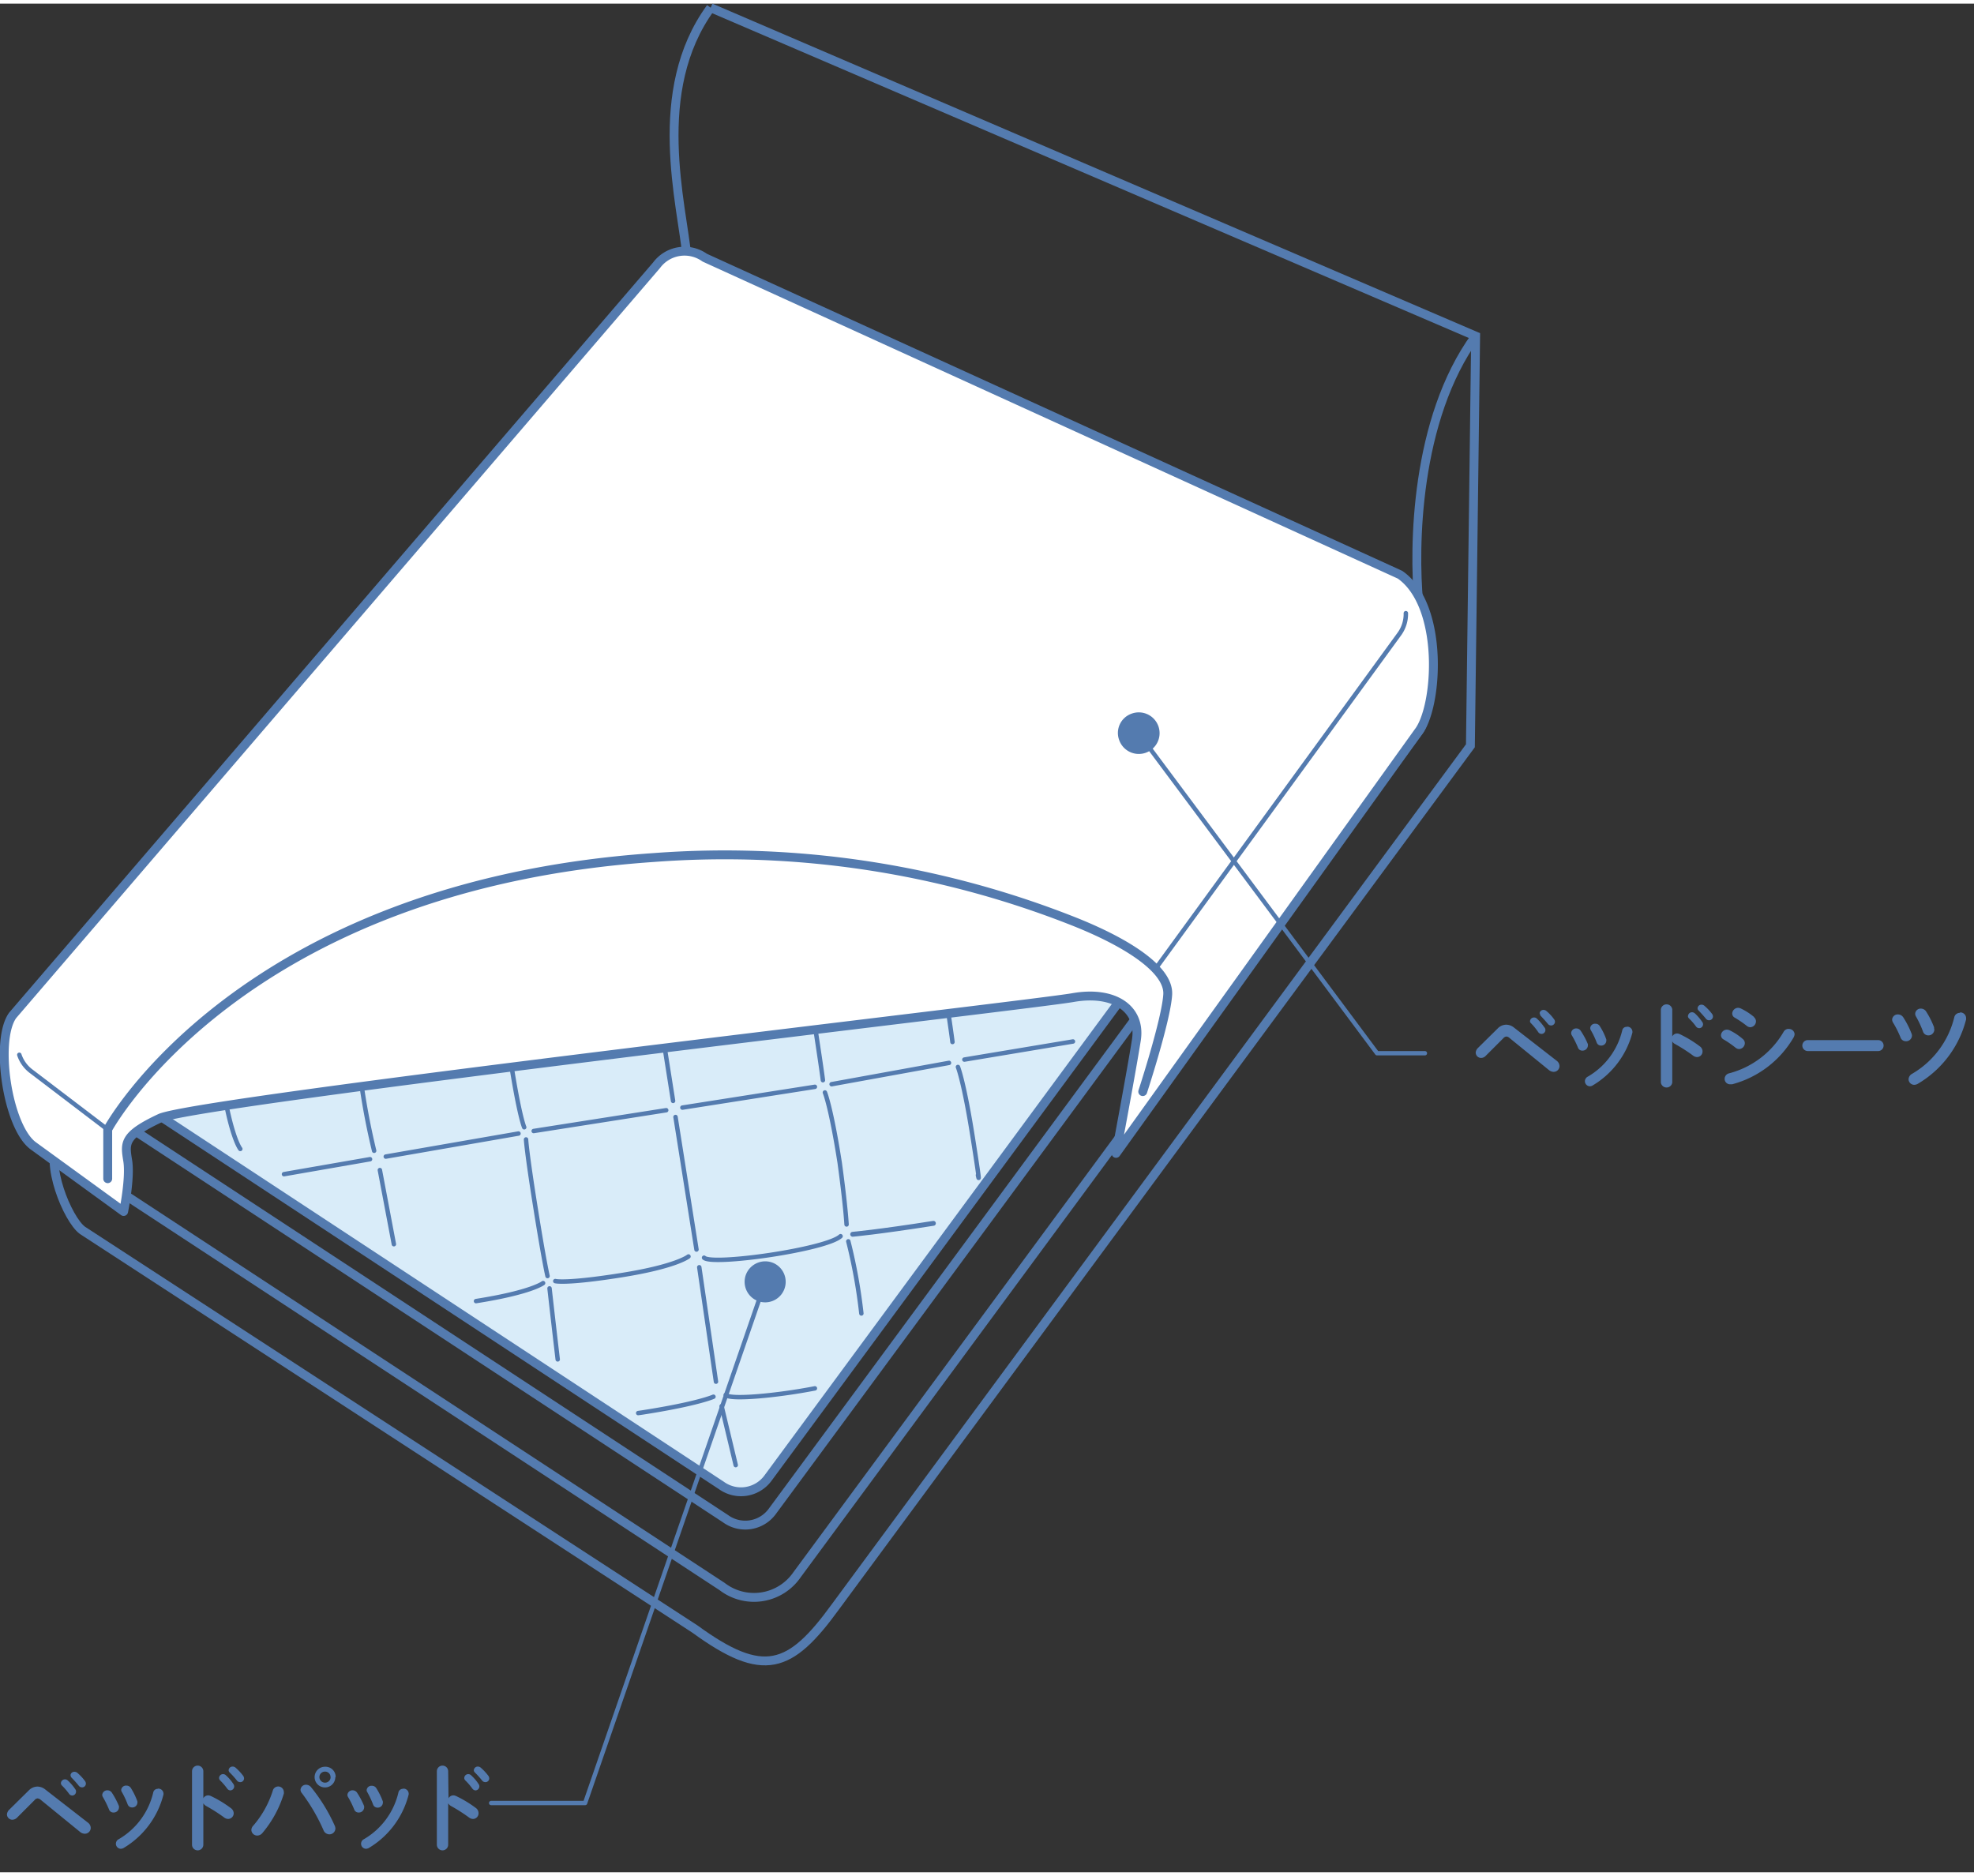 <svg xmlns="http://www.w3.org/2000/svg" id="img01" data-name="img01" viewBox="0 0 226.88 214.78" width="226"><rect x="0" y="0" width="226.88" height="214.78" fill="#333333" stroke="none"/><defs><style>.cls-1,.cls-2,.cls-4,.cls-8{fill:none}.cls-1,.cls-2,.cls-4,.cls-8,.cls-9{stroke:#547baf}.cls-1,.cls-9{stroke-miterlimit:10}.cls-1,.cls-2{stroke-width:1.02px}.cls-2,.cls-4,.cls-8{stroke-linecap:round;stroke-linejoin:round}.cls-4{stroke-width:.51px}.cls-7,.cls-9{fill:#547baf}.cls-8{stroke-width:.5px}</style></defs><path d="M81.68.47c-7 9.59-3.28 22.61-2.71 28.79l.37 4.28" class="cls-1"/><path d="M161.35 73.48a3.79 3.79 0 0 1-.73 2.33l-71.85 97.48a3.85 3.85 0 0 1-5.38.85L8 124.64a3.89 3.89 0 0 1-1.38-1.88" class="cls-2"/><path d="M160.68 69.19 83 34.37a3.86 3.86 0 0 0-5.38.85l-71.7 83.13c-2 2.77-.61 12.43 2.29 14.54L83 181.94a6 6 0 0 0 8.6-1.35L163 83.73c2.19-2.83.91-11.82-2.32-14.54Z" class="cls-2"/><path d="M163.05 68.74c-.57-6.17-.44-20.94 6.55-30.53" class="cls-1"/><path d="m81.68.47 87.92 37.74-.6 47.09-73 98.99c-5.2 7.15-8.25 8.27-16.12 2.54L9.48 141c-1.72-1.25-4.43-7.89-2.73-10.21" class="cls-1"/><path d="M88.28 169.46a3.85 3.85 0 0 1-5.38.85L6.27 119.89a3.84 3.84 0 0 1-.85-5.37l71.72-83.13a3.85 3.85 0 0 1 5.38-.85l77.67 34.82a3.85 3.85 0 0 1 .84 5.37Z" style="fill:#d9ecf9;stroke-linecap:round;stroke-linejoin:round;stroke-width:1.02px;stroke:#547baf"/><path d="M63.82 146.83s1.13.34 7.53-.67 7.78-2.16 7.78-2.16M96.61 141.67c-1.69 1.55-14.81 3.4-15.69 2.47M73.35 162l.49-.07c6.41-1 8.16-1.81 8.16-1.81M93.66 159.16c-4.34.84-9.7 1.34-10.25.76M97.3 140.32s-.11-2.11-.79-7.09c-1-6.41-1.7-8.08-1.7-8.08M112.4 134.65s.41 2.07-.6-4.34-1.7-8.09-1.7-8.09M92.11 108.05s.29 1.35 1.29 7.76 1.18 7.93 1.18 7.93M107 103.66s.28 1.34 1.29 7.75 1.18 7.94 1.18 7.94M62.93 146.25s-.37-1.5-1.39-7.9-1.08-7.8-1.08-7.8M45.27 142.59l-1.61-8.52M57.77 113.46a52.57 52.57 0 0 0 .93 8.11c1 6.41 1.55 7.58 1.55 7.58M41.06 115.65s-.61 1.57.4 8a82.28 82.28 0 0 0 1.54 8.2M25.14 115.93s-.61 1.57.4 8 2.08 7.71 2.08 7.71M61.34 129.58l15.23-2.39M59.59 129.87l-15.25 2.65M42.53 132.82l-9.89 1.72M62.42 147.06s-1.3 1.06-7.71 2.07M78.43 126.89l15.23-2.39M109.07 121.75l-13.49 2.45M123.32 119.29l-12.48 2.08" class="cls-4"/><path d="M98 141.45s2.87-.25 9.28-1.26" style="stroke-width:.56px;stroke-linecap:round;stroke-linejoin:round;stroke:#547baf;fill:none"/><path d="m80.05 143.2-2.41-15.23M80.37 145.24l1.92 13.15M97.5 142.26a61.49 61.49 0 0 1 1.5 8.29M63.16 147.67s.41 3.66.94 8.16M77.36 126.12l-2.4-15.23M82.94 161.21l1.62 6.77" class="cls-4"/><path d="M128.27 132.15 163 83.73c2.29-2.91 3-14.54-2.09-18.09L81 29.2a4 4 0 0 0-5.54.87l-74 86.21c-2.07 2.84-.63 12.8 2.36 15l10.39 7.55s.79-3.83.47-5.83-.54-2.9 3.7-4.89 100.06-13 104.91-13.86 7.87 1.35 7.32 4.86-2.34 13.04-2.34 13.04Z" style="fill:#fff;stroke-linecap:round;stroke-linejoin:round;stroke-width:1.02px;stroke:#547baf"/><path d="m12.35 129.39-8.72-6.64a3.9 3.9 0 0 1-1.41-1.93M161.58 70.06a3.91 3.91 0 0 1-.75 2.4L133 110.67" class="cls-4"/><path d="M12.38 135.06v-5.67s15.1-28 62.83-31.25a109 109 0 0 1 48.13 7.32c6 2.37 11.05 5.5 10.87 8.44s-2.87 11.15-2.87 11.15" class="cls-2"/><path d="M172.13 117.8a1.37 1.37 0 0 1 1-.44 1.44 1.44 0 0 1 .89.34l4.89 3.8a.79.79 0 0 1 .33.61.67.67 0 0 1-.68.67.9.9 0 0 1-.54-.21l-4.51-3.67a.6.6 0 0 0-.37-.18.55.55 0 0 0-.37.21l-2 2a.75.75 0 0 1-.53.25.62.62 0 0 1-.63-.6.83.83 0 0 1 .22-.51Zm3.72-.85a.46.46 0 0 1 .47-.42.45.45 0 0 1 .31.12 6.08 6.08 0 0 1 .86 1 .45.45 0 1 1-.71.54 7.3 7.3 0 0 0-.82-1 .35.35 0 0 1-.11-.19Zm1.1-.88a.44.44 0 0 1 .46-.41.51.51 0 0 1 .33.13 4.93 4.93 0 0 1 .85.91.51.51 0 0 1 .13.33.44.44 0 0 1-.45.42.48.48 0 0 1-.38-.2c-.26-.32-.57-.65-.82-.92a.36.36 0 0 1-.07-.26ZM182.5 119.59a.75.75 0 0 1 0 .2.61.61 0 0 1-.63.55.52.52 0 0 1-.51-.35 10.45 10.45 0 0 0-.71-1.42.54.54 0 0 1-.07-.27.57.57 0 0 1 .6-.51.59.59 0 0 1 .51.29 8.63 8.63 0 0 1 .81 1.51Zm4.48-2a.59.59 0 0 1 .64.54.93.93 0 0 1 0 .14 10 10 0 0 1-4.58 6.08.64.64 0 0 1-.31.09.59.59 0 0 1-.57-.58.61.61 0 0 1 .35-.54 8.41 8.41 0 0 0 3.95-5.34.5.5 0 0 1 .54-.37Zm-2.36 1.45a.74.74 0 0 1 0 .19.58.58 0 0 1-.6.53.53.53 0 0 1-.51-.36 9.19 9.19 0 0 0-.67-1.41.5.5 0 0 1-.07-.25.54.54 0 0 1 .59-.49.57.57 0 0 1 .52.29 7.09 7.09 0 0 1 .74 1.52ZM192.2 118.71a.63.63 0 0 1 .54-.34.75.75 0 0 1 .29.06 13.06 13.06 0 0 1 2.34 1.42.7.7 0 0 1 .31.57.64.64 0 0 1-.63.66.75.75 0 0 1-.46-.17 19.31 19.31 0 0 0-2.07-1.33.69.69 0 0 1-.32-.31V124a.66.66 0 0 1-1.31 0v-8.4a.66.66 0 0 1 1.31 0Zm1.81-2.36a.46.46 0 0 1 .47-.42.51.51 0 0 1 .31.12 5.74 5.74 0 0 1 .86 1 .44.44 0 1 1-.71.53 6.57 6.57 0 0 0-.82-.94.39.39 0 0 1-.12-.29Zm1.1-.88a.44.44 0 0 1 .46-.41.51.51 0 0 1 .33.13 5.74 5.74 0 0 1 .86.91.56.56 0 0 1 .12.33.44.44 0 0 1-.45.42.46.46 0 0 1-.38-.2c-.26-.32-.57-.65-.82-.92a.33.33 0 0 1-.12-.26ZM200.3 119a.62.62 0 0 1 .24.48.69.69 0 0 1-.66.68.67.67 0 0 1-.41-.16 11.44 11.44 0 0 0-1.36-.94.55.55 0 0 1-.31-.48.68.68 0 0 1 .68-.65.84.84 0 0 1 .33.08 6.78 6.78 0 0 1 1.49.99Zm5.29-1.15a.64.64 0 0 1 .67.59.89.89 0 0 1-.1.36 11.62 11.62 0 0 1-7.08 5.41h-.24a.62.62 0 0 1-.62-.63.66.66 0 0 1 .51-.63 10.23 10.23 0 0 0 6.28-4.79.65.65 0 0 1 .58-.32Zm-4-1.35a.61.61 0 0 1 .23.48.68.68 0 0 1-.65.67.65.65 0 0 1-.41-.16 12.19 12.19 0 0 0-1.36-.93.54.54 0 0 1-.31-.48.69.69 0 0 1 .69-.66.86.86 0 0 1 .33.09 7.22 7.22 0 0 1 1.51.98ZM215.86 119.13a.63.63 0 0 1 0 1.26h-8.08a.63.63 0 0 1 0-1.26ZM219.7 118.38a.59.59 0 0 1 .05.25.67.67 0 0 1-.7.63.64.64 0 0 1-.61-.42 11.65 11.65 0 0 0-.87-1.73.72.72 0 0 1-.1-.34.64.64 0 0 1 .67-.59.73.73 0 0 1 .62.35 10.06 10.06 0 0 1 .94 1.85Zm5.57-2.43a.66.66 0 0 1 .7.62.58.58 0 0 1 0 .19 12 12 0 0 1-5.56 7.4.84.84 0 0 1-.4.11.65.65 0 0 1-.65-.64.76.76 0 0 1 .43-.64 10.36 10.36 0 0 0 4.84-6.55.65.65 0 0 1 .64-.44Zm-3 1.76a.55.55 0 0 1 .05.24.68.68 0 0 1-.7.64.64.64 0 0 1-.6-.44 11.37 11.37 0 0 0-.8-1.72.65.65 0 0 1-.1-.33.63.63 0 0 1 .66-.59.72.72 0 0 1 .62.37 9.59 9.59 0 0 1 .91 1.83Z" class="cls-7"/><path d="M163.77 120.64h-5.5l-27.43-36.8" class="cls-8"/><path d="M130.2 82.09a1.85 1.85 0 0 0-1.1 2.38 1.89 1.89 0 1 0 1.1-2.38Z" class="cls-9"/><path d="M3.31 205.37a1.41 1.41 0 0 1 1-.44 1.47 1.47 0 0 1 .9.34l4.89 3.8a.79.79 0 0 1 .33.61.68.68 0 0 1-.69.67.88.88 0 0 1-.54-.21l-4.5-3.67a.65.65 0 0 0-.38-.18.51.51 0 0 0-.36.21l-2 2a.76.76 0 0 1-.53.24.62.62 0 0 1-.63-.6.83.83 0 0 1 .22-.51Zm3.69-.85a.47.47 0 0 1 .47-.42.45.45 0 0 1 .31.12 5.33 5.33 0 0 1 .86 1 .43.43 0 0 1 .1.29.45.45 0 0 1-.44.45.47.47 0 0 1-.37-.21 7.24 7.24 0 0 0-.81-.94.41.41 0 0 1-.12-.29Zm1.1-.88a.44.44 0 0 1 .46-.41.52.52 0 0 1 .34.13 5.69 5.69 0 0 1 .85.91.5.5 0 0 1 .12.33.43.43 0 0 1-.44.42.49.49 0 0 1-.39-.2c-.25-.32-.56-.65-.82-.92a.35.35 0 0 1-.1-.26ZM13.67 207.17a.64.64 0 0 1 0 .2.6.6 0 0 1-.63.54.52.52 0 0 1-.51-.35 11.72 11.72 0 0 0-.7-1.42.47.47 0 0 1-.08-.27.58.58 0 0 1 .61-.51.6.6 0 0 1 .51.29 9 9 0 0 1 .8 1.52Zm4.48-2a.59.59 0 0 1 .64.53.78.78 0 0 1 0 .14 10 10 0 0 1-4.6 6.16.75.75 0 0 1-.31.08.58.58 0 0 1-.56-.58.59.59 0 0 1 .34-.53 8.43 8.43 0 0 0 3.95-5.35.52.52 0 0 1 .54-.43Zm-2.36 1.44a.5.5 0 0 1 0 .19.58.58 0 0 1-.61.53.53.53 0 0 1-.51-.36 10.21 10.21 0 0 0-.66-1.41.43.43 0 0 1-.08-.25.55.55 0 0 1 .6-.49.58.58 0 0 1 .52.29 7.86 7.86 0 0 1 .74 1.52ZM23.37 206.28a.63.63 0 0 1 .54-.34.75.75 0 0 1 .29.06 13.13 13.13 0 0 1 2.35 1.42.73.73 0 0 1 .31.58.65.65 0 0 1-.64.65.77.77 0 0 1-.46-.17 19.08 19.08 0 0 0-2.07-1.32.87.87 0 0 1-.32-.31v4.76a.65.65 0 0 1-1.3 0v-8.44a.65.65 0 0 1 1.3 0Zm1.81-2.36a.46.46 0 0 1 .78-.29 5 5 0 0 1 .86 1 .46.46 0 0 1-.34.74.47.47 0 0 1-.37-.21 7.24 7.24 0 0 0-.81-.94.41.41 0 0 1-.12-.3Zm1.1-.88a.44.44 0 0 1 .46-.41.52.52 0 0 1 .34.13 6.14 6.14 0 0 1 .85.91.5.5 0 0 1 .12.33.43.43 0 0 1-.44.42.46.46 0 0 1-.39-.2 10.51 10.51 0 0 0-.82-.91.37.37 0 0 1-.12-.31ZM31.94 204.92a.64.64 0 0 1 .68.61.57.57 0 0 1 0 .22 12.76 12.76 0 0 1-2.48 4.54.77.77 0 0 1-.57.27.67.67 0 0 1-.68-.64.74.74 0 0 1 .23-.51 11.4 11.4 0 0 0 2.23-4 .64.64 0 0 1 .59-.49Zm2.6.38a.62.62 0 0 1 .64-.58.74.74 0 0 1 .57.28 19.66 19.66 0 0 1 2.72 4.42.93.93 0 0 1 .08.33.69.69 0 0 1-.7.67.74.74 0 0 1-.67-.48 21.3 21.3 0 0 0-2.48-4.25.62.62 0 0 1-.16-.39Zm4-1.46a1.19 1.19 0 1 1-1.18-1.19 1.17 1.17 0 0 1 1.22 1.19Zm-.55 0a.62.62 0 0 0-.63-.63.63.63 0 0 0-.65.63.65.65 0 0 0 .65.64.64.64 0 0 0 .64-.64ZM41.85 207.17a.64.64 0 0 1 0 .2.6.6 0 0 1-.63.54.52.52 0 0 1-.51-.35 10.41 10.41 0 0 0-.7-1.42.47.47 0 0 1-.08-.27.58.58 0 0 1 .61-.51.6.6 0 0 1 .51.29 9 9 0 0 1 .8 1.52Zm4.48-2a.59.59 0 0 1 .64.53.78.78 0 0 1 0 .14 10 10 0 0 1-4.6 6.16.75.75 0 0 1-.31.08.58.58 0 0 1-.56-.58.59.59 0 0 1 .34-.53 8.43 8.43 0 0 0 3.95-5.35.52.52 0 0 1 .54-.43ZM44 206.63a.5.5 0 0 1 0 .19.58.58 0 0 1-.61.53.53.53 0 0 1-.51-.36 10.21 10.21 0 0 0-.66-1.41.43.43 0 0 1-.08-.25.55.55 0 0 1 .6-.49.58.58 0 0 1 .52.29 7.86 7.86 0 0 1 .74 1.5ZM51.55 206.28a.63.63 0 0 1 .54-.34.75.75 0 0 1 .29.06 13.13 13.13 0 0 1 2.35 1.42.73.73 0 0 1 .27.58.64.64 0 0 1-.63.65.78.78 0 0 1-.47-.17 19.08 19.08 0 0 0-2.07-1.32.87.87 0 0 1-.32-.31v4.76a.65.65 0 0 1-1.3 0v-8.44a.65.65 0 0 1 1.3 0Zm1.81-2.36a.46.46 0 0 1 .78-.29 5 5 0 0 1 .86 1 .46.46 0 0 1-.34.74.47.47 0 0 1-.37-.21 7.24 7.24 0 0 0-.81-.94.41.41 0 0 1-.12-.3Zm1.1-.88a.45.45 0 0 1 .47-.41.51.51 0 0 1 .33.13 6.14 6.14 0 0 1 .85.91.5.5 0 0 1 .12.33.43.43 0 0 1-.44.42.47.47 0 0 1-.39-.2 10.51 10.51 0 0 0-.82-.91.37.37 0 0 1-.12-.31Z" class="cls-7"/><path d="M56.45 206.82h10.8l20.7-59.9" class="cls-8"/><path d="M88.59 145.17a1.86 1.86 0 1 1-2.4 1.12 1.88 1.88 0 0 1 2.4-1.12Z" class="cls-9"/></svg>